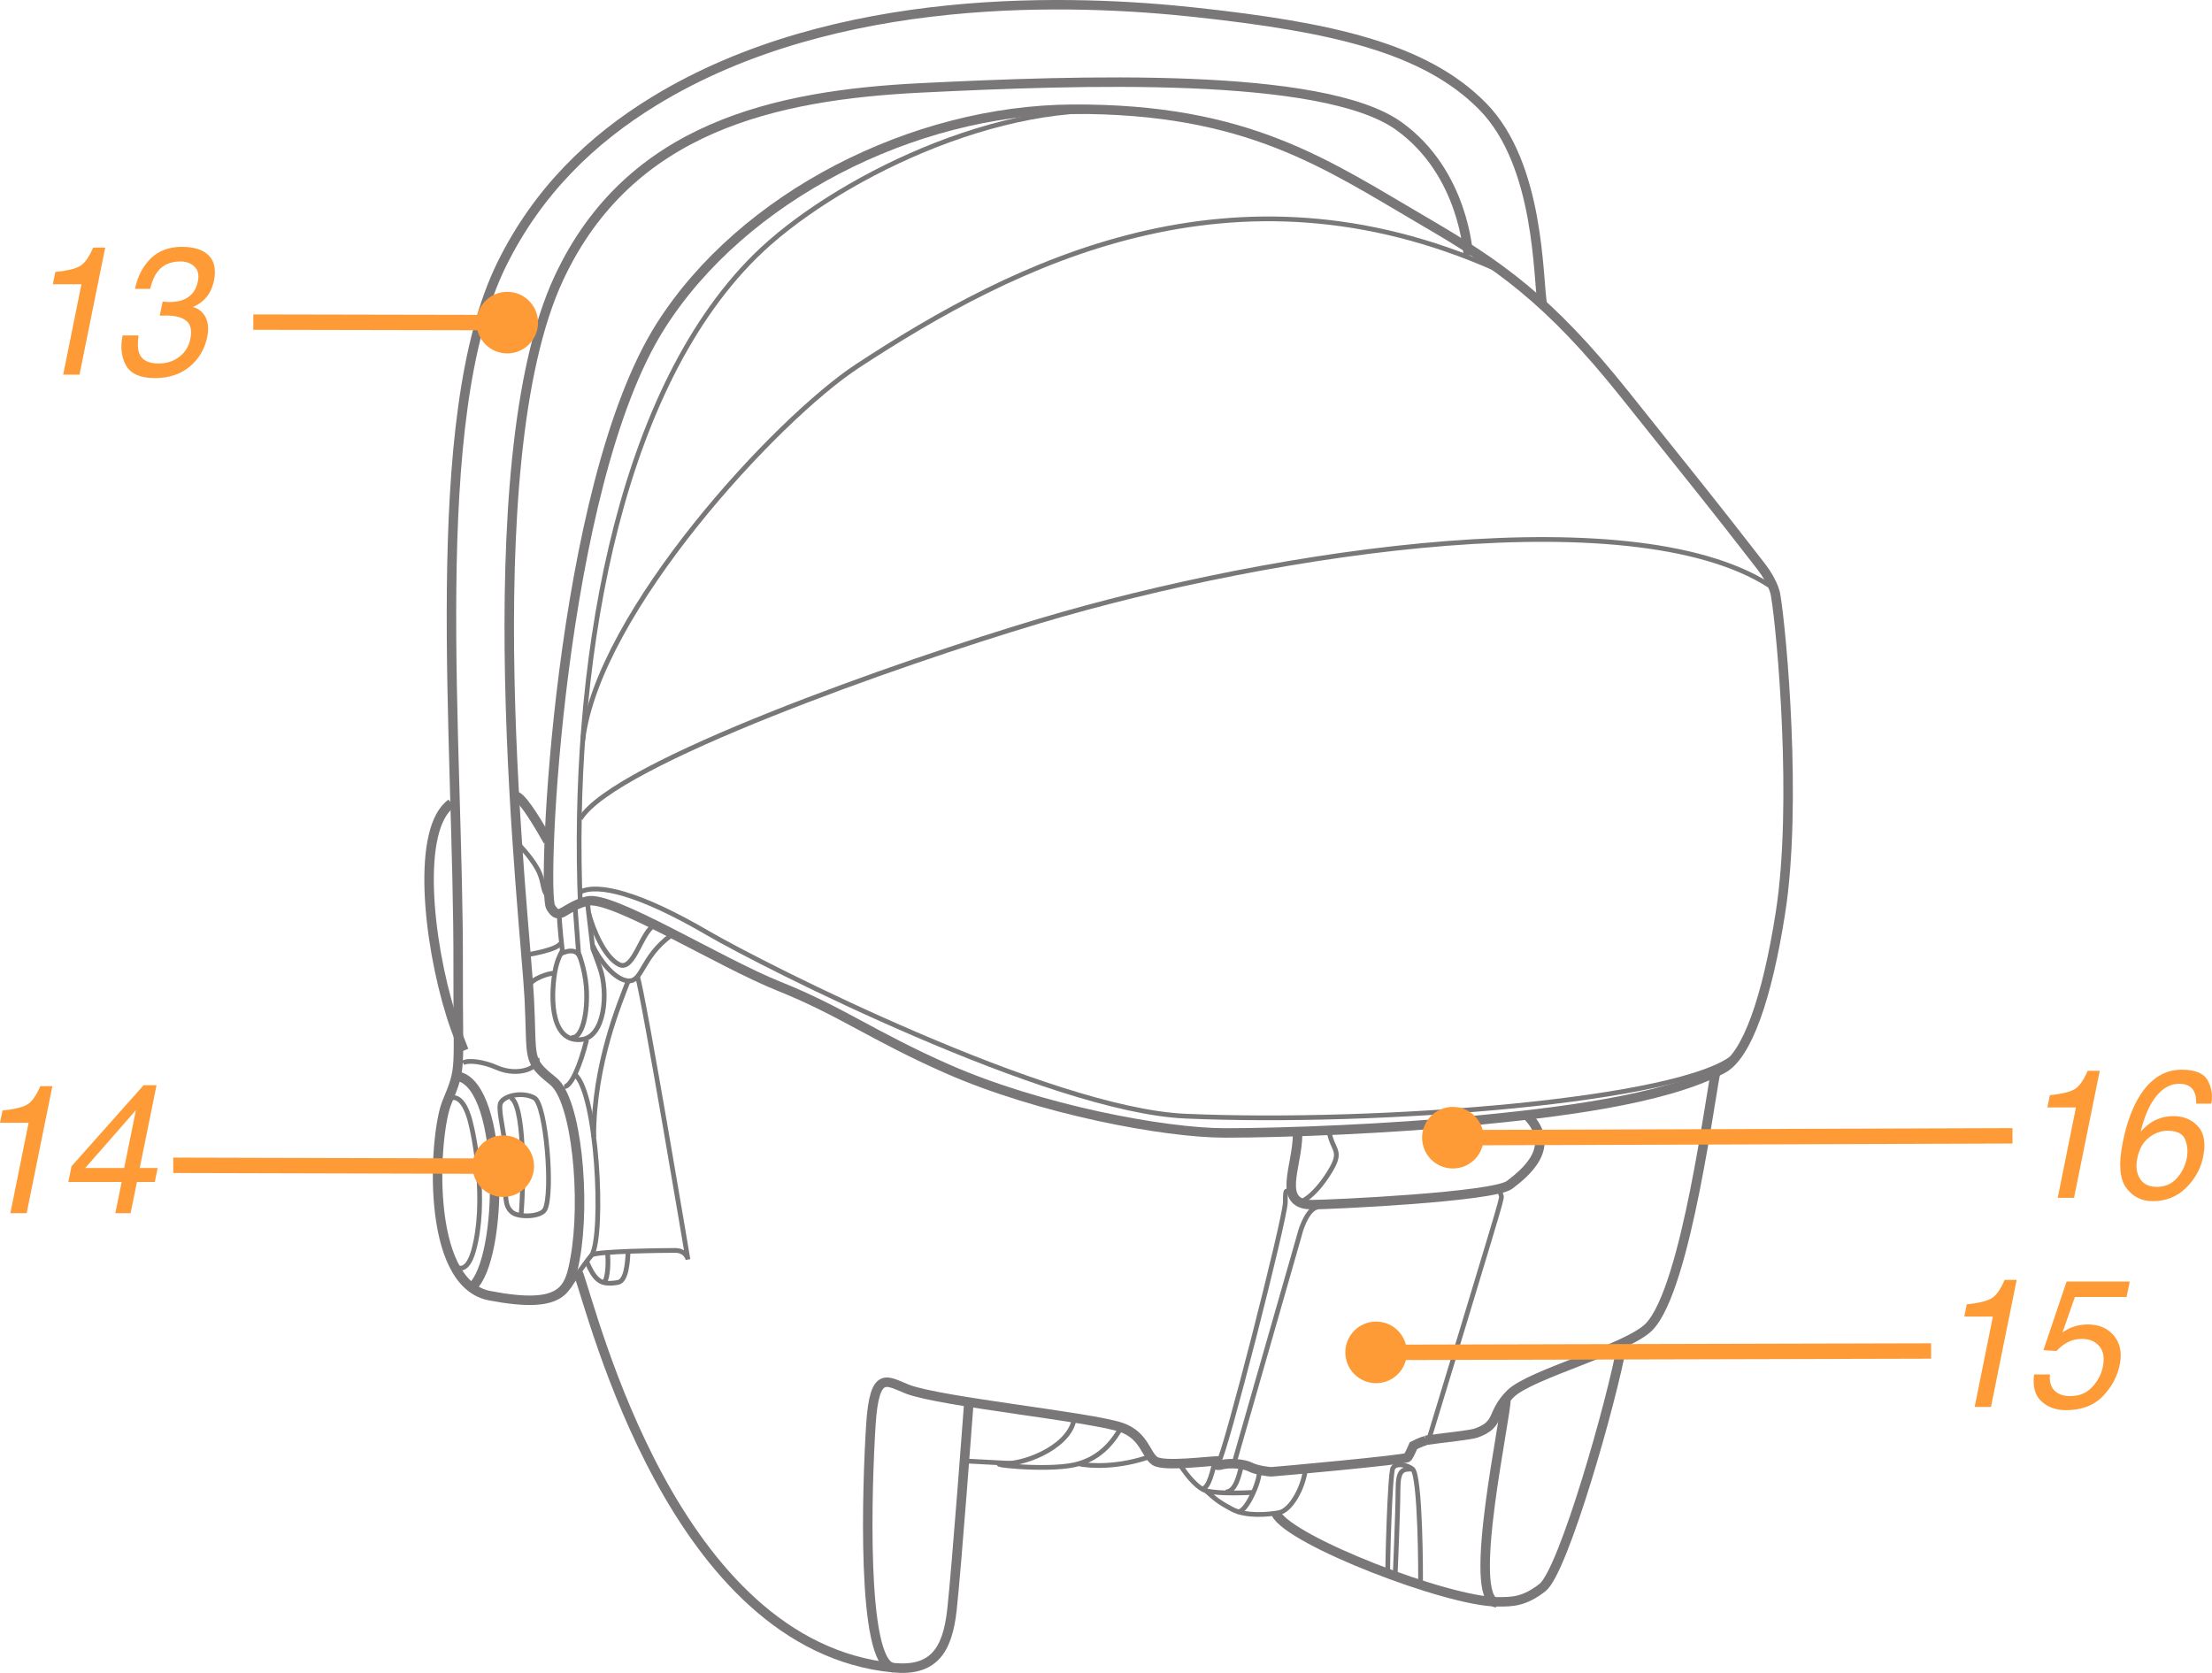 <?xml version="1.0" encoding="UTF-8"?>
<!DOCTYPE svg PUBLIC "-//W3C//DTD SVG 1.1//EN" "http://www.w3.org/Graphics/SVG/1.1/DTD/svg11.dtd">
<!-- Creator: CorelDRAW 2017 -->
<svg xmlns="http://www.w3.org/2000/svg" xml:space="preserve" width="35.916mm" height="27.165mm" version="1.1" style="shape-rendering:geometricPrecision; text-rendering:geometricPrecision; image-rendering:optimizeQuality; fill-rule:evenodd; clip-rule:evenodd"
viewBox="0 0 5556.08 4202.37"
 xmlns:xlink="http://www.w3.org/1999/xlink">
 <defs>
  <style type="text/css">
   <![CDATA[
    .str1 {stroke:#797777;stroke-width:11.9;stroke-miterlimit:4}
    .str0 {stroke:#797777;stroke-width:23.79;stroke-miterlimit:4}
    .str2 {stroke:#FE9B37;stroke-width:38.69;stroke-miterlimit:4}
    .fil0 {fill:none;fill-rule:nonzero}
    .fil1 {fill:#FE9B37;fill-rule:nonzero}
   ]]>
  </style>
 </defs>
 <g id="Слой_x0020_1">
  <path class="fil0 str0" d="M4460.64 1498.86c14.74,89.83 54.3,520.8 11.46,794.33 -33.55,214.91 -84.16,359.36 -145.6,391.83 -150.46,79.58 -424.86,110.62 -628.52,130.33 -206.03,19.97 -467.59,30.66 -620.89,30.66 -153.29,0 -466.94,-59.37 -697.5,-160.99 -185.17,-81.59 -268.29,-145.6 -421.6,-206.94 -153.29,-61.29 -421.58,-229.97 -482.92,-214.58 -61.29,15.28 -68.92,53.59 -91.95,15.28 -22.97,-38.32 19.97,-1055.3 275.92,-1459.31 206.95,-326.63 634.86,-542.9 1034.83,-545.09 441.51,-2.44 639.01,139.06 884.7,282.32 183.97,107.28 311.24,194.39 502.67,434.34 194.78,244.28 207.11,257.59 340.77,429.94 37.16,47.86 38.63,77.87 38.63,77.87z"/>
  <path class="fil0 str0" d="M3874.26 766.08c-11.94,-63.97 -4.8,-351.52 -150.4,-499.19 -145.66,-147.67 -381.47,-198.93 -720.38,-235.82 -300.27,-32.73 -902.43,-56.91 -1359.76,222.61 -157.82,96.48 -293.01,226.65 -383.32,409.79 -191.89,388.89 -107.84,1196.04 -109.59,1767.82 -0.82,264.46 9.99,246.12 -28.33,338.08 -31.7,76.02 -57.41,453.9 107.3,485.44 186.53,35.8 200.61,-16.21 214.64,-92.88 26.9,-146.7 4.69,-398.45 -55.23,-446.21 -67.25,-53.7 -51.9,-53.7 -59.76,-206.99 -9.99,-195.82 -145.6,-1341.38 75.09,-1811.75 176.97,-377.11 541.6,-458.2 909.9,-476.27 390.92,-19.15 1007.71,-41.69 1199.43,96.05 164.92,118.59 174.1,324.94 174.1,324.94"/>
  <path class="fil0 str0" d="M1452.42 3198c38.3,103.48 239.19,937.64 791.09,991.35 99.83,9.65 136.06,-41.21 147.52,-144.73 11.51,-103.48 42.19,-516.38 42.19,-516.38"/>
  <path class="fil0 str0" d="M3061.77 3669.84c-26.81,0 -137.97,15.49 -160.99,0.15 -22.99,-15.33 -26.1,-64.06 -84.33,-84.31 -76.02,-26.36 -454.1,-64.18 -536.51,-95.79 -51.25,-19.65 -83.4,-51.73 -92.45,89.07 -9.34,145.43 -25.54,600.41 56.05,610.34"/>
  <path class="fil0 str0" d="M4311.17 2685.04c-13.26,48.47 -74.12,549.35 -168.64,647.69 -53.42,55.61 -298.89,118.81 -348.72,168.64 -49.83,49.83 -23.96,76.13 -85.63,98.4 -15.39,5.55 -83.29,11.83 -127.44,18.38"/>
  <path class="fil0 str0" d="M4074.73 3374.49c-24.35,139.17 -147.24,572.15 -200.46,613.62 -46.01,35.75 -75.37,35.8 -112.42,35.75 -125.2,-0.11 -520.74,-152.49 -556.54,-221.46"/>
  <path class="fil0 str0" d="M3782.66 3513.66c2.2,40.11 -100.79,501.42 -23.34,512.78"/>
  <path class="fil0 str1" d="M2962.12 3676.77c22.97,36.14 48.62,62.82 67.08,67.94 34.48,9.61 118.14,4.27 118.14,4.27"/>
  <path class="fil0 str1" d="M3278.53 3694.58c-6.39,44.69 -36.56,100.37 -66.74,105.49 -24.5,4.15 -80.83,10.49 -117.17,-8.9 -36.46,-19.32 -43.39,-26.95 -65.44,-46.44"/>
  <path class="fil0 str1" d="M3162.37 3697.13c4.15,18.89 -33.4,107.62 -54.31,99.76"/>
  <path class="fil0 str1" d="M3051.22 3673.34c-3.5,10.69 -13.58,68.59 -32.8,66.47"/>
  <path class="fil0 str1" d="M3117.17 3686.8c-3.77,12.13 -11.96,61.07 -38.58,61.18"/>
  <path class="fil0 str1" d="M3567.88 3981.14c1.05,-18.55 0.17,-274.56 -19.97,-290.82 -12.98,-10.53 -41.58,-16.48 -49.22,-2.46 -7.69,14.08 -14.08,255.51 -12.76,264.84"/>
  <path class="fil0 str1" d="M3547.89 3690.31c-25.54,0 -36.45,1.58 -36.45,53.26 0,51.64 -7.1,215.85 -7.1,215.85"/>
  <path class="fil0 str1" d="M1163.03 2670.11c13.1,-8.08 51.62,-2.94 84.05,11.42 55.55,24.61 109.37,-0.39 101.56,-22.65"/>
  <path class="fil0 str0" d="M1152.59 2704.19c115.31,29.41 112.48,457.98 32.86,529.2"/>
  <path class="fil0 str1" d="M1125.59 2762.09c13.49,-10.6 37.93,-8.08 54.42,50.69 12.16,43.66 43.38,206.94 9.54,328.81 -17.79,63.95 -48.95,48.34 -58.61,16.37"/>
  <path class="fil0 str1" d="M1342.23 2758.05c-30.23,-17.09 -82.19,-5.35 -86.01,16.41 -3.81,21.72 10.71,69 11.91,107.3 3.81,121.38 -4.81,144.07 18.22,163.56 16.21,13.69 73.06,12.16 82.67,-7.64 20.47,-42.19 2.57,-263.05 -26.79,-279.63z"/>
  <path class="fil0 str1" d="M1281.54 2757.22c35.15,11.18 35.15,202.51 27.24,296.06"/>
  <path class="fil0 str1" d="M1600.93 2451.48c17.23,57.52 127.1,712.61 127.1,712.61 0,0 -3.82,-22.97 -32.53,-22.97 -28.76,0 -199.36,1.92 -208.9,11.51 -9.61,9.56 -54.73,74.39 -58.83,80.78"/>
  <path class="fil0 str1" d="M1684.61 2350.33c-74.12,54.95 -70.34,116.24 -106.69,113.67 -36.4,-2.51 -76.02,-58.72 -88.78,-88.13"/>
  <path class="fil0 str1" d="M1405.1 2294.97c-1.53,17.03 7.43,93.7 7.43,93.7 0,0 -13.64,19.71 -19.38,56 -10.8,68.87 -7.75,175.44 67.9,166.61 57.79,-6.71 67.73,-116.56 46.01,-179.17 -11.85,-34.16 -17.9,-48.56 -17.9,-48.56l-14.09 -120.08"/>
  <path class="fil0 str1" d="M1444.29 2274.59l8.83 119.18c0,0 15.93,39.79 19.43,84.33 5.14,65.16 -10.04,133.97 -38.63,128.14"/>
  <path class="fil0 str1" d="M1408.29 2396.06c7.63,-3.82 39.88,-18.83 49.55,11.18"/>
  <path class="fil0 str0" d="M1376.34 2112.7c-18.78,-33.18 -60.08,-104.73 -79.02,-112.43"/>
  <path class="fil0 str1" d="M1376.34 2251.98c-16.21,-17.9 -8.29,-37.05 -26.9,-70.29 -18.67,-33.18 -50,-63.8 -50,-63.8"/>
  <path class="fil0 str1" d="M1325.63 2398.06c0,0 82.62,-12.93 82.62,-31.11"/>
  <path class="fil0 str1" d="M1473.52 2611.8c-16.32,65.61 -39.79,120.01 -56.82,117.72"/>
  <path class="fil0 str0" d="M1133.62 2018.17c-87.76,62.61 -59.65,342.41 -0.93,531.45 12.55,40.27 32.53,89.38 32.53,89.38"/>
  <path class="fil0 str1" d="M1327.43 2477.14c9.22,-19.15 50.21,-32.63 65.72,-32.47"/>
  <path class="fil0 str1" d="M1443.92 2699.08c56.26,46.01 73.73,398.61 42.68,453.57"/>
  <path class="fil0 str1" d="M1577.9 3143.5c-1.86,27.03 -4.04,74.22 -26.14,78.11 -44.09,7.69 -57.15,-5.31 -78.26,-52.67"/>
  <path class="fil0 str1" d="M1525.72 3147.15c2.78,17.62 1.75,64.23 -7.81,73.17"/>
  <path class="fil0 str1" d="M1645.58 2323.66c-33.77,12.59 -52.98,117.32 -89.99,99.49 -37.05,-17.9 -66.8,-89.12 -77.01,-129.95"/>
  <path class="fil0 str1" d="M2852.51 283.14c-337.53,-43.28 -766.76,173.26 -955.69,360.46 -355.93,352.59 -462.9,1052.67 -439,1630.06"/>
  <path class="fil0 str1" d="M1463.75 1859.51c38.09,-321.21 486.52,-806.59 689.81,-939.97 397.19,-260.65 944.29,-536.57 1602.99,-244.33"/>
  <path class="fil0 str0" d="M3259.29 2849.48c-0.15,80.49 -53.97,176.65 36.25,176.65 47.91,0 456.06,-19.15 496.35,-49.81 40.22,-30.68 120.71,-95.84 44.04,-174.31"/>
  <path class="fil0 str1" d="M3337.75 2839.5c9,54.13 37.07,48.34 1.04,106.03 -40.22,64.57 -73.84,74.83 -73.84,74.83"/>
  <path class="fil0 str1" d="M3245.4 2995.92c-15.01,-2.35 -16.91,-15.78 -16.91,24.44 0,40.28 -153.31,639.72 -166.73,649.48 0,0 -8.94,9.17 6.39,9.78 15.33,0.6 62.59,-2.29 72.2,5.57 9.56,7.86 23.64,12.22 54.3,11.94 30.68,-0.32 329.58,-24.55 341.03,-36.08 11.57,-11.46 10.27,-30.66 19.86,-34.48 9.61,-3.82 24.29,-3.17 35.53,-17.74 0,0 170.11,-557.79 175.89,-582.68 5.74,-24.89 5.74,-15.33 0,-34.27"/>
  <path class="fil0 str1" d="M1577.9 2464.04c-19.93,52.66 -86.55,207.98 -86.62,391.94"/>
  <path class="fil0 str1" d="M2709.12 3676.77c28.11,6.99 102.98,9.89 180.53,-18.29"/>
  <path class="fil0 str1" d="M2816.48 3585.69c-15.5,26.3 -47.32,78.31 -117.51,93.92 -73.17,16.38 -240.77,-2.83 -174.36,-2.83 56.22,0 169.24,-46.66 174.36,-119.19"/>
  <path class="fil0 str1" d="M1457.85 2240.47c43.98,-21.56 147.24,2.57 320.02,103.46 139.1,81.26 856.92,444.94 1199.59,459.9 486.35,21.29 1250.88,-38.86 1379.84,-151.28"/>
  <path class="fil0 str0" d="M3054.75 3670.06c0,0 -8.29,15.35 13.43,9.56 21.67,-5.79 57.79,-2.07 72.15,5.57 14.4,7.58 45.23,12.27 54.3,11.94 9.11,-0.39 336.56,-30.07 341.08,-36.08 4.53,-6 14.53,-29.36 14.53,-29.36 0,0 18.01,-9.76 30.51,-12.55"/>
  <line class="fil0 str1" x1="2422.48" y1="3670" x2="2549.69" y2= "3676.77" />
  <path class="fil0 str1" d="M4460.64 1481.63c-333.43,-237.62 -1255.14,-99.22 -1850.49,78.59 -347.96,103.85 -1066.04,355.76 -1152.33,496.28"/>
  <path class="fil0 str1" d="M3097.37 3684.07l166.35 -580.78c5.23,-22.48 22.91,-68.87 47.09,-71.22"/>
  <line class="fil0 str2" x1="636.24" y1="809.13" x2="1274.04" y2= "810.38" />
  <path class="fil1" d="M1274.06 733.05c42.73,0 77.32,34.65 77.32,77.32 0,42.74 -34.59,77.4 -77.32,77.4 -42.74,0 -77.33,-34.65 -77.33,-77.4 0,-42.67 34.59,-77.32 77.33,-77.32z"/>
  <line class="fil0 str2" x1="435.15" y1="2927.29" x2="1264.06" y2= "2929.47" />
  <path class="fil1" d="M1264.06 2852.13c42.73,0 77.33,34.65 77.33,77.33 0,42.73 -34.61,77.38 -77.33,77.38 -42.73,0 -77.33,-34.65 -77.33,-77.38 0,-42.68 34.61,-77.33 77.33,-77.33z"/>
  <line class="fil0 str2" x1="5054.93" y1="2853.24" x2="3649.31" y2= "2857.94" />
  <path class="fil1" d="M3649.34 2780.58c-42.74,0 -77.33,34.65 -77.33,77.33 0,42.73 34.59,77.38 77.33,77.38 42.73,0 77.33,-34.65 77.33,-77.38 0,-42.68 -34.61,-77.33 -77.33,-77.33z"/>
  <line class="fil0 str2" x1="4850.52" y1="3393.77" x2="3456.48" y2= "3397.25" />
  <path class="fil1" d="M3456.48 3319.88c-42.73,0 -77.33,34.67 -77.33,77.33 0,42.74 34.61,77.4 77.33,77.4 42.73,0 77.33,-34.65 77.33,-77.4 0,-42.67 -34.61,-77.33 -77.33,-77.33z"/>
  <path class="fil1" d="M132.71 714.05l6.19 -30.8c28.36,-2.85 48.64,-7.66 60.9,-14.29 12.25,-6.62 23.62,-22.21 34.14,-47.03l30.32 0 -64.59 319.14 -40.98 0 45.79 -227.02 -71.78 0zm175.12 128.52l39.97 0c-2.58,20.79 -1.86,35.86 2,45.22 6.56,16.89 22.76,25.34 48.75,25.34 20.17,0 37.64,-5.72 52.12,-17.02 14.46,-11.31 23.51,-25.99 27.23,-43.93 4.44,-22.09 1.1,-37.55 -9.9,-46.38 -11.14,-8.71 -28.09,-13.13 -50.99,-13.13 -2.61,0 -5.21,0 -7.8,0.14 -2.61,0.12 -5.34,0.12 -8.04,0.25l7.29 -35.47c3.85,0.39 7.05,0.65 9.79,0.79 2.72,0.12 5.68,0.25 8.77,0.25 14.23,0 26.61,-2.34 36.88,-7.15 17.71,-8.31 28.85,-23.25 33.18,-44.83 3.33,-15.98 0.37,-28.19 -8.66,-36.9 -9.17,-8.71 -20.93,-12.99 -35.27,-12.99 -25.62,0 -45.06,8.96 -58.41,26.9 -7.32,9.87 -13.26,23.9 -17.7,42.09l-37.89 0c4.84,-23.9 13.51,-44.18 25.99,-60.94 21.66,-29.76 52.12,-44.71 91.47,-44.71 31.05,0 53.7,7.27 67.93,21.83 14.11,14.56 18.44,35.61 12.87,63.16 -4.07,19.74 -12.48,35.74 -25,47.94 -7.8,7.67 -17.08,13.64 -27.85,17.93 14.99,4.55 25.74,13.52 32.18,26.64 6.33,13.26 7.67,29.5 3.85,48.61 -6.33,30.54 -20.93,55.49 -44.07,74.72 -23.14,19.23 -52.23,28.85 -87.5,28.85 -36.12,0 -60.15,-10.4 -72.15,-31.19 -12,-20.79 -15.1,-46.13 -9.03,-76.02z"/>
  <path class="fil1" d="M-0 2820.49l6.19 -30.8c28.34,-2.85 48.64,-7.66 60.89,-14.29 12.25,-6.62 23.64,-22.21 34.16,-47.03l30.32 0 -64.6 319.14 -40.96 0 45.79 -227.02 -71.78 0zm311.87 113.58l29.45 -145.28 -127.22 145.28 97.77 0zm-22.17 113.44l15.86 -78.35 -133.91 0 7.91 -39.37 181.2 -203.77 32.42 0 -42.22 208.05 44.94 0 -7.05 35.09 -44.92 0 -15.86 78.35 -38.36 0z"/>
  <path class="fil1" d="M4933.91 3307.34l6.19 -30.8c28.36,-2.85 48.64,-7.66 60.89,-14.29 12.27,-6.62 23.64,-22.21 34.16,-47.03l30.32 0 -64.59 319.14 -40.98 0 45.79 -227.02 -71.78 0zm215.09 145.28c-2.1,23 4.95,38.98 20.92,47.69 8.04,4.55 18.07,6.76 30.07,6.76 22.79,0 41.21,-7.67 55.32,-22.86 13.98,-15.21 22.9,-32.1 26.61,-50.56 4.59,-22.48 1.61,-39.76 -8.91,-51.98 -10.52,-12.22 -25,-18.32 -43.19,-18.32 -13.23,0 -24.98,2.72 -35.5,8.04 -10.52,5.34 -20.19,12.87 -28.85,22.35l-32.8 -1.95 58.17 -172.57 158.66 0 -7.91 38.86 -129.84 0 -31.19 89.14c8.29,-5.72 15.84,-10.01 22.9,-12.73 12.38,-4.93 25.99,-7.41 40.84,-7.41 28.09,0 49.87,9.48 65.59,28.33 15.61,18.98 20.42,43.02 14.6,72.12 -6.06,30.27 -20.42,57.05 -42.93,80.18 -22.54,23.13 -53.36,34.7 -92.46,34.7 -24.88,0 -45.3,-7.41 -61.38,-22.09 -16.21,-14.68 -22.4,-37.17 -18.56,-67.71l39.85 0z"/>
  <path class="fil1" d="M5142.59 2781.99l6.19 -30.8c28.36,-2.85 48.64,-7.66 60.9,-14.29 12.25,-6.62 23.62,-22.21 34.14,-47.03l30.32 0 -64.59 319.14 -40.98 0 45.79 -227.02 -71.78 0zm411.76 -9.61l-38.01 0c0.26,-12.61 -1.35,-22.62 -4.95,-29.76 -6.3,-13.38 -18.92,-20.14 -37.62,-20.14 -21.52,0 -40.7,10.4 -57.67,31.19 -16.95,20.92 -29.95,50.68 -39.23,89.54 11.51,-13.64 24.75,-23.79 39.49,-30.54 13.35,-5.99 27.58,-8.97 42.7,-8.97 25.62,0 46.15,8.57 61.88,25.73 15.58,17.28 19.91,42.88 12.86,76.81 -5.8,29.1 -19.93,54.82 -42.56,77.32 -22.65,22.48 -50.63,33.79 -84.05,33.79 -28.57,0 -50.85,-11.45 -67.08,-34.19 -16.21,-22.74 -18.93,-61.07 -7.91,-114.86 8.04,-39.9 19.54,-73.68 34.28,-101.5 28.57,-53.14 66.44,-79.65 113.61,-79.65 34.14,0 56.05,9.24 65.7,27.81 9.65,18.58 12.52,37.81 8.55,57.44zm-61.63 137.22c3.2,-16.37 1.86,-31.96 -3.96,-46.9 -5.94,-14.82 -20.68,-22.23 -44.2,-22.23 -16.44,0 -32.18,5.72 -46.9,17.16 -14.85,11.57 -24.61,28.85 -29.21,51.98 -4.07,20.27 -1.96,37.3 6.56,51.07 8.55,13.91 22.79,20.79 42.84,20.79 20.17,0 36.74,-7.15 49.61,-21.44 12.89,-14.15 21.3,-31.05 25.26,-50.42z"/>
 </g>
</svg>

